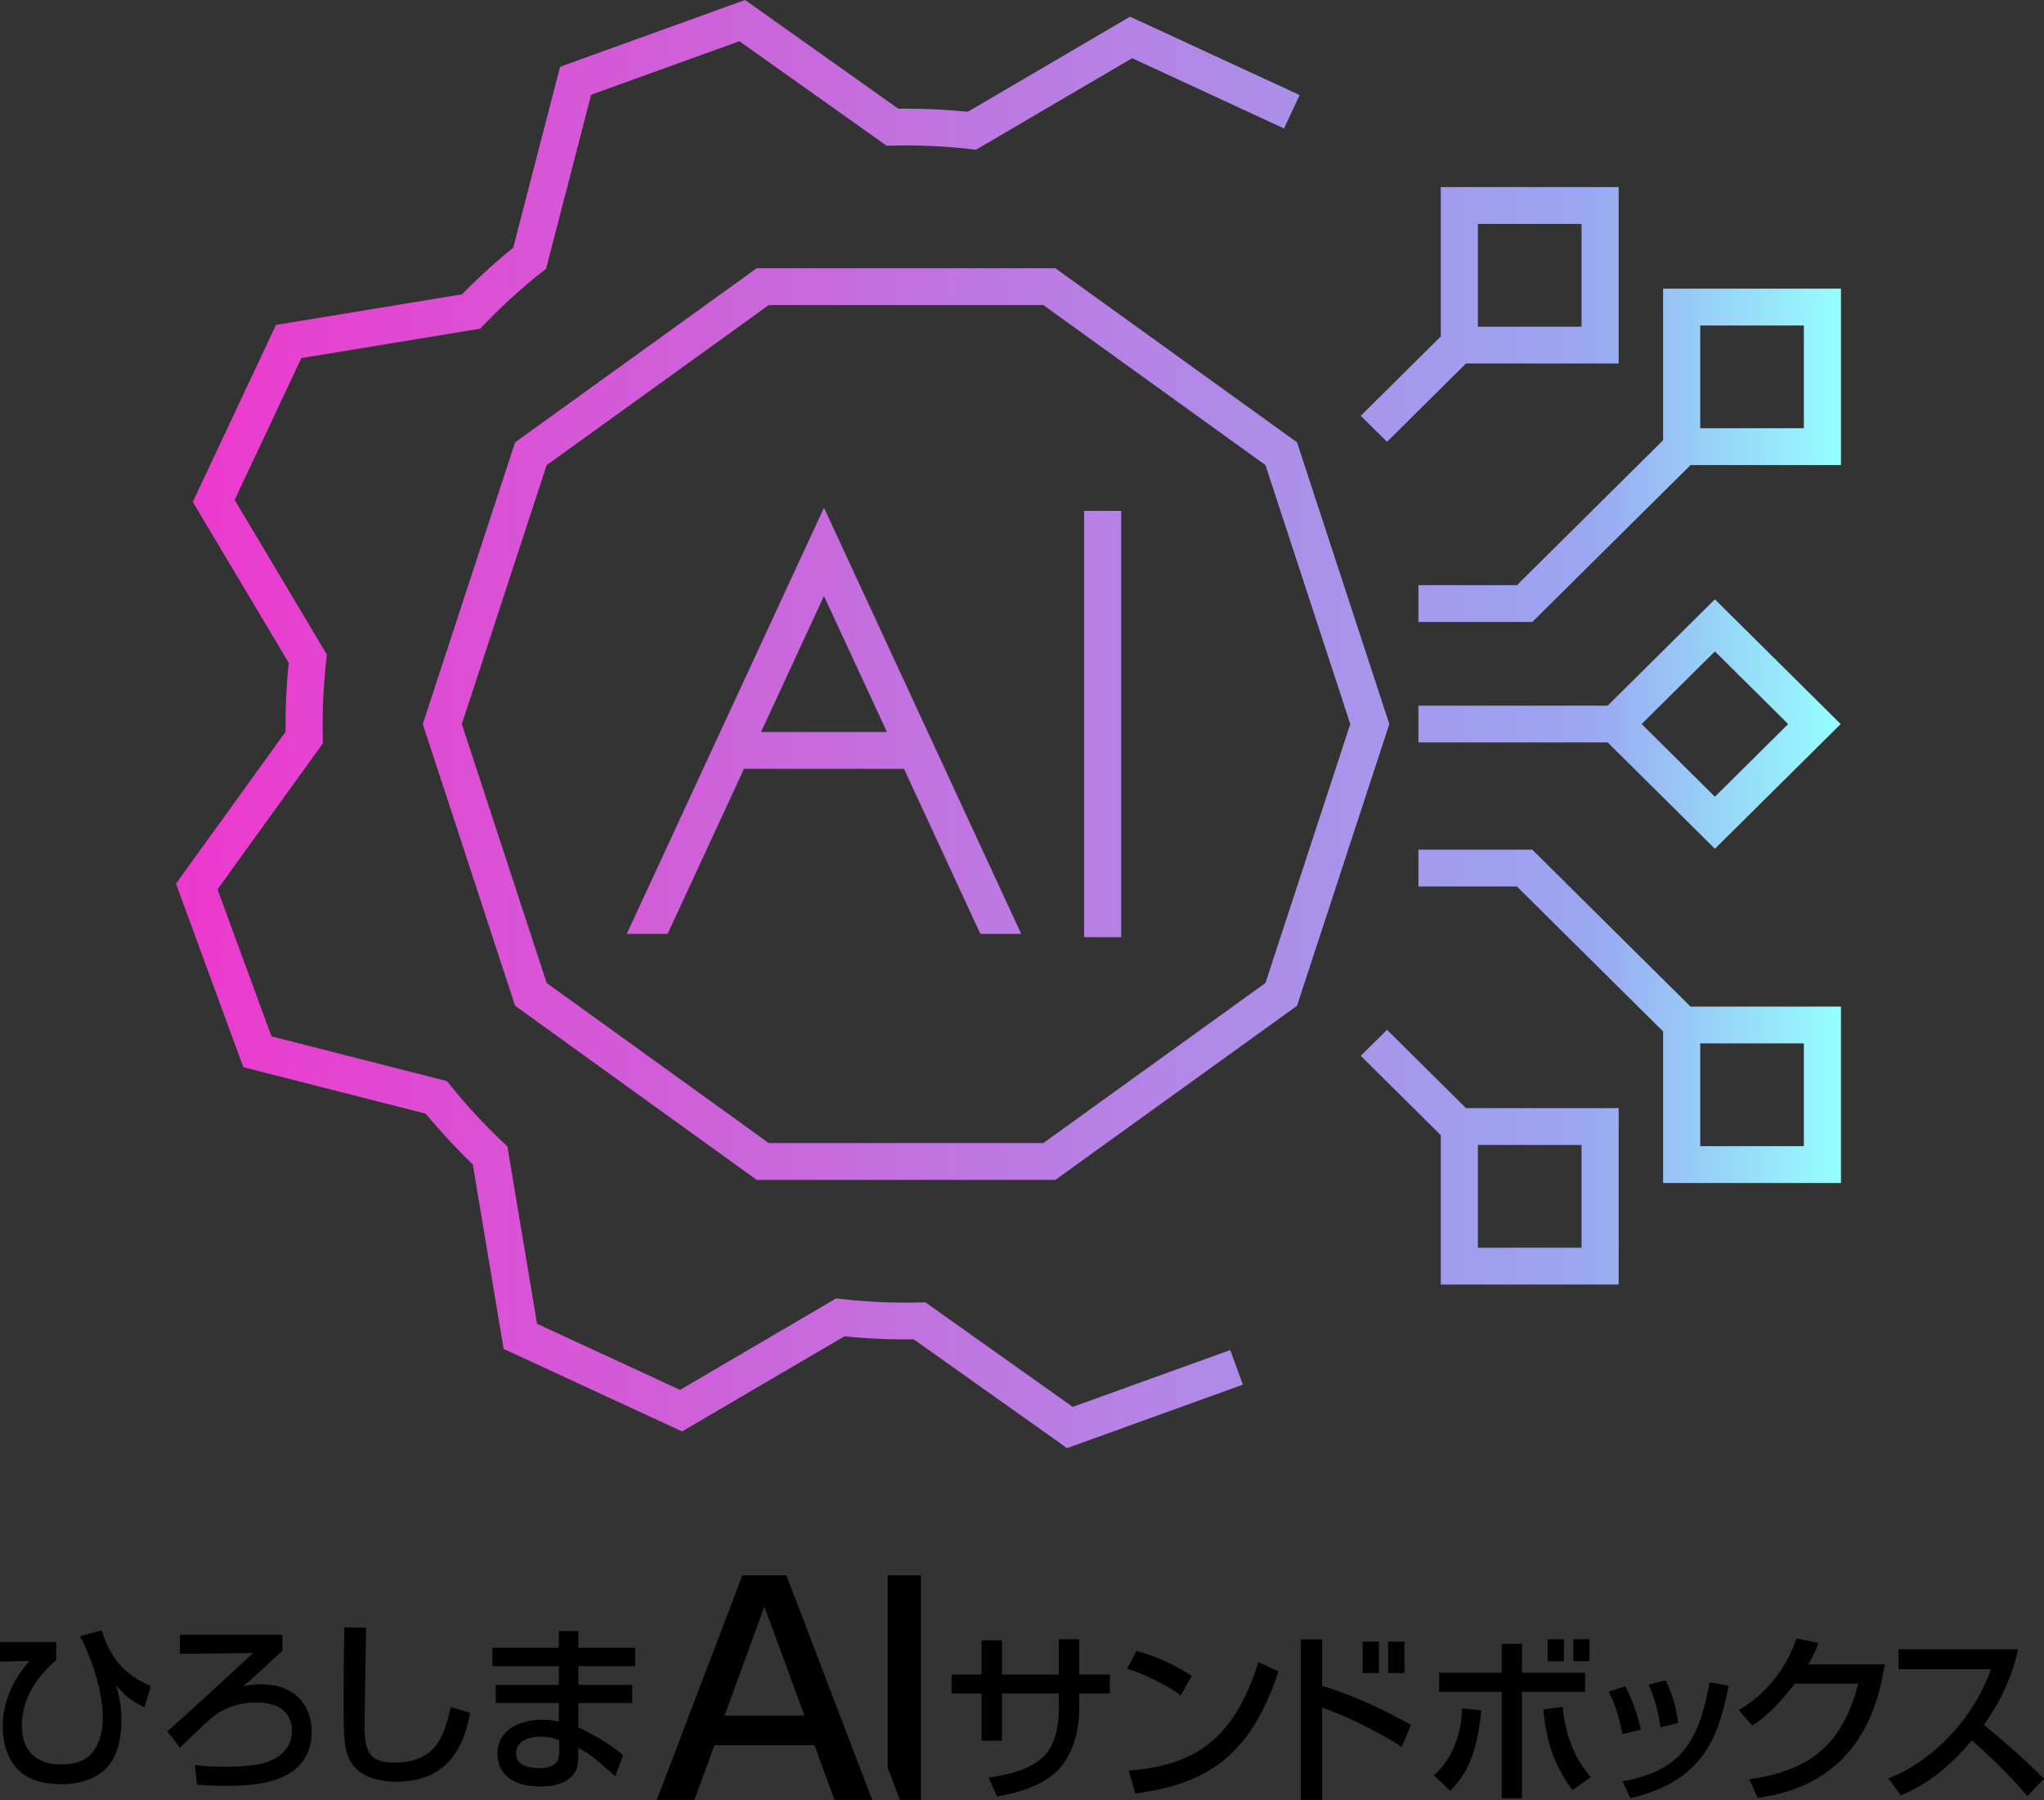 <svg xmlns="http://www.w3.org/2000/svg" width="151" height="133" fill="none"><rect width="100%" height="100%" fill="#333333" stroke="none"/><g clip-path="url(#a)"><path fill="url(#b)" d="m102.466 76.092-1.939 1.923 5.91 5.861v11.037h13.14V81.879H108.3zm6.713 8.507h7.655v7.594h-7.655zm-.879-57.74h11.277V13.825h-13.14v11.036l-5.91 5.862 1.939 1.923zm.879-10.314h7.655v7.594h-7.655zm13.682 4.785v11.198l-10.797 10.71h-7.277v2.72h8.413l11.688-11.593h11.114V21.331h-13.141zm10.398 10.313h-7.655V24.05h7.655zm-37.441 1.042L77.968 19.82H55.902L38.052 32.685 31.233 53.5l6.819 20.815 17.85 12.865h22.065l17.851-12.865 6.818-20.815zm-2.332 39.948L77.077 84.46H56.794L40.385 72.633 34.118 53.5l6.267-19.133 16.41-11.826h20.282l16.41 11.826L99.752 53.5zm33.202-9.917 9.292-9.216-9.292-9.216-7.92 7.856h-13.981v2.72h13.981zm0-14.585 5.413 5.369-5.413 5.37-5.412-5.37zm-46.6 21.117h2.742V37.752h-2.742zm-.839 34.707-10.885-7.726-.458.011a43 43 0 0 1-5.685-.25l-.454-.05-11.531 6.759-10.562-4.886-2.191-13.105-.33-.314a43 43 0 0 1-3.848-4.158l-.285-.354-12.963-3.305-3.987-10.862 7.788-10.797-.01-.454c-.043-1.86.042-3.759.252-5.64l.05-.45-6.814-11.438 4.926-10.477 13.212-2.173.316-.328a43 43 0 0 1 4.192-3.817l.358-.283L43.67 7l10.953-3.955 10.885 7.726.457-.011a43 43 0 0 1 5.686.25l.454.05L83.637 4.3 94.854 9.49l1.158-2.466-12.529-5.791-11.99 7.027a46 46 0 0 0-5.13-.227L55.043 0 41.377 4.934l-3.465 13.37a46 46 0 0 0-3.783 3.445l-13.74 2.26-6.147 13.078 7.087 11.893a45 45 0 0 0-.23 5.089L13 65.296l4.974 13.557 13.48 3.436a46 46 0 0 0 3.473 3.753l2.278 13.629 13.183 6.096 11.99-7.027c1.713.17 3.432.244 5.13.227L78.83 107l12.988-4.69-.937-2.555-11.63 4.198zm-18.377-66.44-14.57 31.489h3.017l5.643-12.196h11.82l5.642 12.196h3.017l-.525-1.135zM56.22 54.089l4.65-10.051 4.652 10.05H56.22m56.979 8.695h-8.413v2.72h7.277l10.797 10.709V87.41h13.141V74.376h-11.114zm12.404 14.313h7.655v7.593h-7.655z"/></g><path fill="#000" d="M64.432 133H61.65l-1.481-4.045h-7.391L51.297 133H48.52l6.322-16.598h3.253L64.437 133zm-10.911-6.238h5.91l-2.963-8.046-2.942 8.046zM65.578 116.397v14.221l.908 2.382h1.544v-16.603zM79.733 121.122h-1.51v2.609h-4.2v-2.527h-1.51v2.527h-2.22v1.397h2.22v3.492h1.51v-3.492h4.2v1.115c0 .713-.093 2.474-1.064 3.478-1.049 1.087-2.85 1.436-4.123 1.625l.617 1.397c.986-.175 2.943-.577 4.254-1.708 1.68-1.464 1.826-3.977 1.826-4.811v-1.101h2.257v-1.397h-2.257v-2.609zm8.303 2.701c-1.772-1.115-2.913-1.503-4.07-1.843l-.708 1.319c1.355.418 2.981 1.237 3.967 1.974l.816-1.45zm13.829-2.522h-1.199v2.323h1.199zm13.669-.179h-1.199v1.625h1.199zm8.444 6.179c-.106-.805-.339-1.974-.932-3.143l-1.248.32c.301.728.656 1.654.869 3.157zm-40.594 3.521.486 1.693c5.817-.737 8.653-3.279 10.585-9.017l-1.486-.684c-1.825 5.709-4.676 7.644-9.585 8.008m20.37-9.521h-1.204v2.323h1.204zm13.669-.179h-1.199v1.625h1.199zm2.443 10.505.577 1.237c5.764-1.329 6.565-5.039 7.265-8.304l-1.418-.257c-.816 4.608-2.244 6.529-6.42 7.324zm.213-7.028-1.233.379a12.2 12.2 0 0 1 1.01 3.157l1.355-.335c-.248-1.13-.515-1.906-1.132-3.196zm14.262-3.211-1.617-.32c-1.224 3.439-3.482 4.812-4.269 5.282l.972 1.145c.985-.577 1.981-1.557 3.166-3.09h4.685c-1.248 4.758-3.768 6.422-8.05 7.067l.616 1.368c7.935-1.033 9.008-7.605 9.391-9.861h-5.647c.461-.781.592-1.154.748-1.586zm12.222 6.063c1.879-2.648 2.335-4.772 2.52-5.578h-8.828v1.465h6.827c-1.457 4.084-4.768 7.014-7.575 8.061l.908 1.261c2.074-.858 3.729-2.255 5.254-4.059.602.509 2.613 2.323 4.098 4.113l1.234-1.276c-1.404-1.411-2.904-2.726-4.438-3.992zm-48.888-6.315h-1.578V133h1.578v-6.824c1.626.553 4.176 1.784 5.87 2.9l.695-1.625c-.695-.388-3.652-2.027-6.565-2.876zm8.25 10.035 1.209 1.145c.956-.956 1.957-2.314 2.297-5.937l-1.433-.15c.015 1.557-.617 3.71-2.073 4.942m11.173-7.576h-4.662v-2.134h-1.495v2.134h-4.623v1.412h4.623v7.872h1.495v-7.872h4.662zm-3.084 2.712c.238 2.483.826 4.18 2.156 5.965l1.35-.955c-1.626-1.882-1.981-4.06-2.073-5.2zM19.253 124.449c-.617 0-.918.068-1.287.15a79 79 0 0 0 1.627-1.45c.63-.606.908-.858 1.272-1.154v-1.208H13.29v1.412l5.4-.054c-.763.728-5.308 4.904-6.333 5.777l.933 1.207c.33-.295 1.84-1.76 2.195-2.071 1.18-1.033 2.427-1.261 3.481-1.261.379 0 2.603 0 2.603 2.125 0 1.047-.67 1.639-1.025 1.867-.684.441-1.495.752-3.899.752-1.224 0-1.758-.068-2.258-.136l.17 1.465c.471.029 1.18.082 2.18.082 1.68 0 6.289 0 6.289-4.03 0-1.586-.933-3.468-3.768-3.468zM7.512 120.458l-1.588.441c1.627 3.255 1.67 5.496 1.67 6.141 0 .684-.184 1.828-.854 2.551-.224.228-.763.781-2.234.781-1.719 0-2.889-.912-2.889-2.838 0-1.275.432-3.065 2.535-4.864v-1.344H0v1.45l2.18-.053C.932 124.149.2 125.759.2 127.617c0 1.009.286 2.391 1.262 3.264.655.606 1.655.955 3.136.955.695 0 2.287-.16 3.268-1.198.5-.523 1.103-1.503 1.103-3.627 0-.941-.146-1.533-.384-2.489.685.82 1.131 1.169 2.088 1.625l.471-1.571c-2.073-.844-3.035-2.231-3.637-4.123zM29.13 130.235c-1.718 0-2.204-.659-2.204-2.74 0-.349.107-6.087.117-7.227l-1.603-.029c-.053 2.61-.053 4.395-.053 5.588 0 2.376 0 3.535.553 4.394.486.766 1.418 1.426 3.39 1.426 4.36 0 5.093-3.575 5.409-5.093l-1.447-.417c-.486 2.299-1.195 4.098-4.161 4.098M46.038 129.692c-1.423-1.183-2.894-1.857-3.312-2.056v-1.8h3.982v-1.343h-3.982v-1.383h4.2v-1.358h-4.2v-1.236h-1.442v1.236h-4.909v1.358h4.91v1.383h-4.662v1.343h4.661v1.368c-.262-.053-.617-.136-1.219-.136-1.485 0-3.311.631-3.311 2.513 0 .941.515 2.42 3.151 2.42.515 0 1.88-.029 2.535-1.009.209-.31.286-.621.286-1.571v-.267c.913.499 1.224.756 2.72 2.095zm-4.73-.364c0 .553 0 1.315-1.485 1.315-.787 0-1.695-.204-1.695-1.101 0-.965 1.093-1.222 1.84-1.222.578 0 .986.135 1.34.257z"/><defs><linearGradient id="b" x1="13" x2="136" y1="53.5" y2="53.5" gradientUnits="userSpaceOnUse"><stop stop-color="#ED38CD"/><stop offset=".85" stop-color="#9AA7F1"/><stop offset="1" stop-color="#96FFFF"/></linearGradient><clipPath id="a"><path fill="#fff" d="M13 0h123v107H13z"/></clipPath></defs></svg>